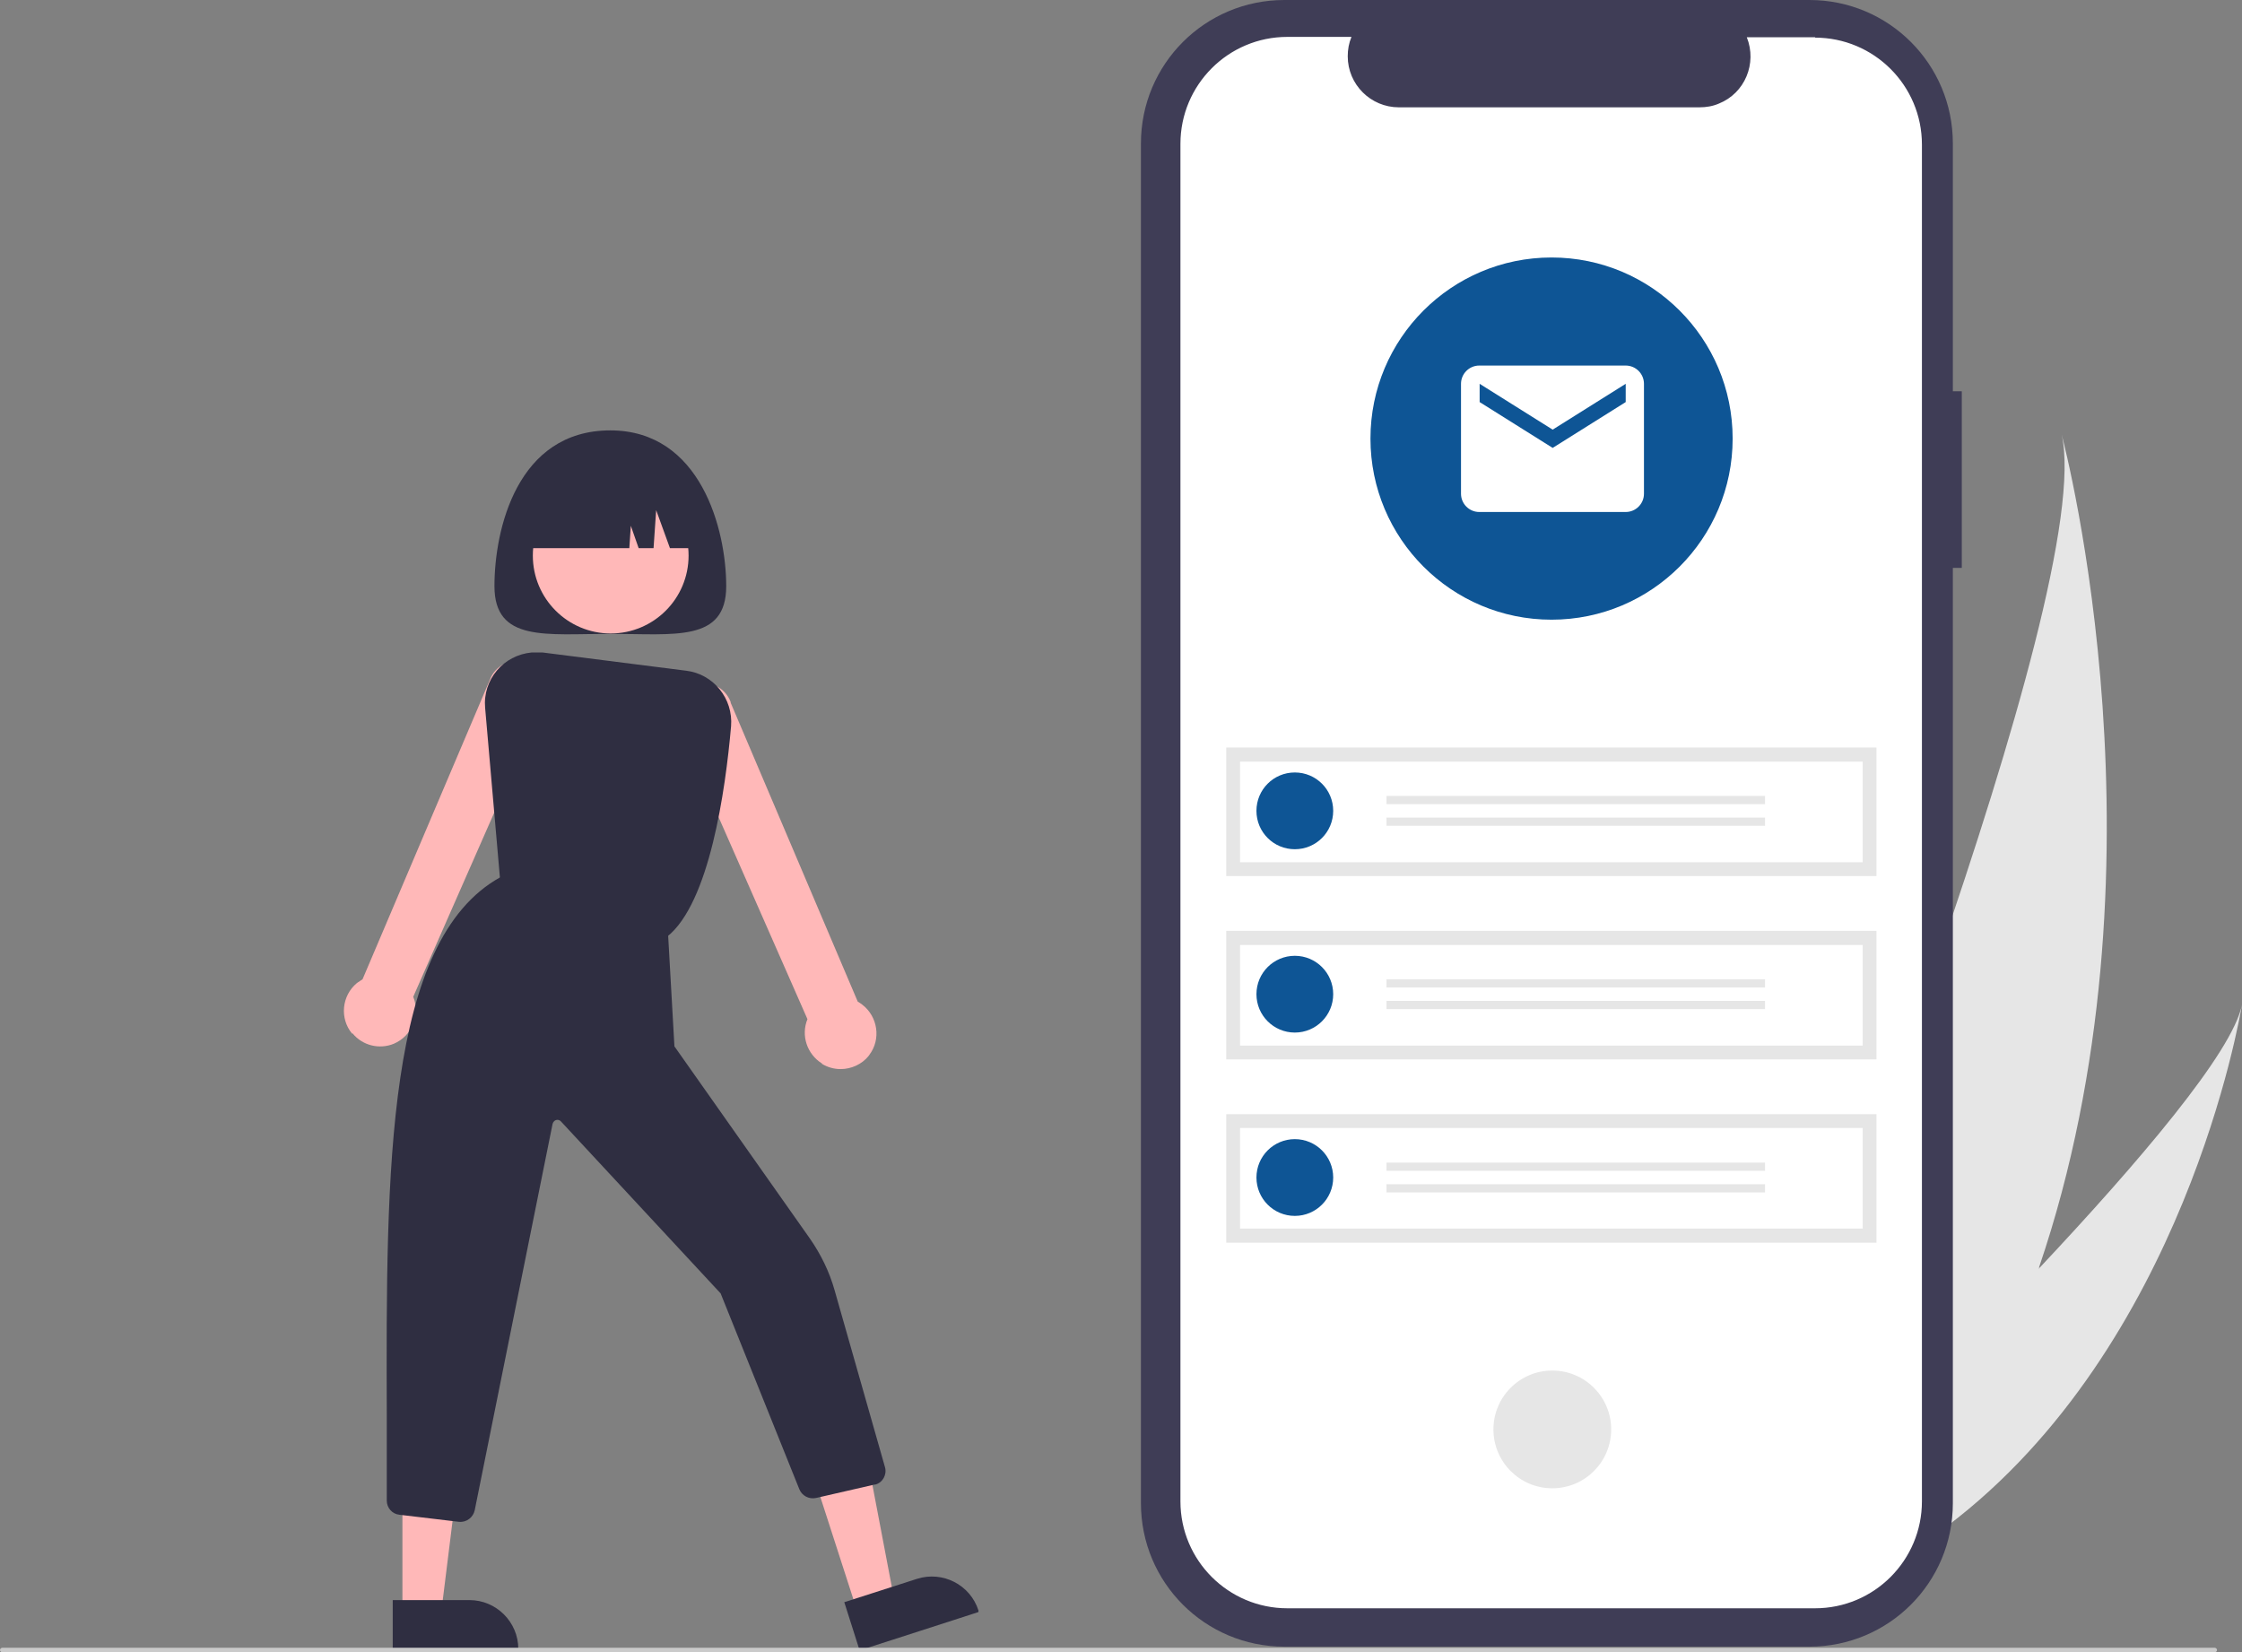 <?xml version="1.0" encoding="UTF-8"?>
<svg xmlns="http://www.w3.org/2000/svg" version="1.1" viewBox="0 0 601.7 443.4">
  <rect x="0" y="0" width="601.7" height="443.4" fill="#808080" stroke="none"/>
  <defs>
    <style>
      .cls-1 {
        fill: #cacaca;
      }

      .cls-2 {
        fill: #2f2e41;
      }

      .cls-3 {
        fill: #fff;
      }

      .cls-4 {
        fill: #3f3d56;
      }

      .cls-5 {
        fill: #ffb8b8;
      }

      .cls-6 {
        fill: #0e5595;
      }

      .cls-7 {
        fill: #e6e6e6;
      }
    </style>
  </defs>
  <!-- Generator: Adobe Illustrator 28.6.0, SVG Export Plug-In . SVG Version: 1.2.0 Build 709)  -->
  <g>
    <g id="Warstwa_1">
      <g>
        <path class="cls-7" d="M547.3,340.2c-8,23.7-19.2,46.2-33.5,66.7-.3.5-.7.9-1,1.4l-44.4-13.6c.2-.5.4-1,.6-1.5,13.4-33.1,93.9-234.9,84.3-276.6.9,3.4,30.4,116.5-6.1,223.6h0Z"/>
        <path class="cls-7" d="M522.4,409.6c-.5.4-1.1.8-1.6,1.2l-33.3-10.2c.4-.4.8-.8,1.4-1.3,8.5-8.2,33.9-32.9,58.5-59.1,26.4-28.1,51.8-57.8,54.3-70.6-.5,2.9-15.4,91.8-79.2,140Z"/>
        <path class="cls-4" d="M526.5,105h-2.4V38.5C524.1,17.2,506.9,0,485.6,0h-140.9c-21.3,0-38.5,17.2-38.5,38.5h0v364.9c0,21.3,17.2,38.5,38.5,38.5h140.9c21.3,0,38.5-17.2,38.5-38.5v-251h2.4v-47.3Z"/>
        <path class="cls-3" d="M487.2,10h-18.4c2.8,7-.5,15-7.5,17.8-1.6.7-3.4,1-5.2,1h-80.7c-7.5,0-13.7-6.1-13.7-13.7,0-1.8.3-3.5,1-5.2h-17.2c-15.9,0-28.7,12.9-28.7,28.7h0v364.3c0,15.9,12.9,28.7,28.7,28.7h141.6c15.9,0,28.7-12.9,28.7-28.7h0V38.8c0-15.9-12.9-28.7-28.7-28.7h0Z"/>
        <circle class="cls-7" cx="416.6" cy="383.6" r="15.8"/>
        <path class="cls-7" d="M329.1,200.6h174.5v34.5h-174.5v-34.5Z"/>
        <path class="cls-3" d="M332.8,231.4h167.1v-27h-167.1v27Z"/>
        <path class="cls-6" d="M347.5,207.3c5.7,0,10.3,4.6,10.3,10.3,0,5.7-4.6,10.3-10.3,10.3s-10.3-4.6-10.3-10.3,4.6-10.3,10.3-10.3h0Z"/>
        <path class="cls-7" d="M372.1,213.6h101.6v2.2h-101.6v-2.2ZM372.1,219.4h101.6v2.2h-101.6v-2.2Z"/>
        <g>
          <path class="cls-7" d="M329.1,249.8h174.5v34.5h-174.5v-34.5Z"/>
          <path class="cls-3" d="M332.8,280.6h167.1v-27h-167.1v27Z"/>
          <circle class="cls-6" cx="347.5" cy="266.8" r="10.3"/>
          <path class="cls-7" d="M372.1,262.8h101.6v2.2h-101.6v-2.2ZM372.1,268.6h101.6v2.2h-101.6v-2.2Z"/>
        </g>
        <g>
          <path class="cls-7" d="M329.1,299h174.5v34.5h-174.5v-34.5Z"/>
          <path class="cls-3" d="M332.8,329.7h167.1v-27h-167.1v27Z"/>
          <circle class="cls-6" cx="347.5" cy="316" r="10.3"/>
          <path class="cls-7" d="M372.1,312h101.6v2.2h-101.6v-2.2ZM372.1,317.8h101.6v2.2h-101.6v-2.2Z"/>
        </g>
        <circle class="cls-6" cx="416.4" cy="117.7" r="48.6"/>
        <path id="Path_511" class="cls-3" d="M436.3,98.1h-39.3c-2.7,0-4.9,2.2-4.9,4.9v29.5c0,2.7,2.2,4.9,4.9,4.9h39.3c2.7,0,4.9-2.2,4.9-4.9v-29.5c0-2.7-2.2-4.9-4.9-4.9ZM436.3,107.9l-19.6,12.3-19.6-12.3v-4.9l19.6,12.3,19.6-12.3v4.9Z"/>
        <path class="cls-2" d="M132.7,157.3c0,15.1,13.9,12.8,31.1,12.8s31.1,2.3,31.1-12.8-6.8-41.8-31.1-41.8c-25.1,0-31.1,26.7-31.1,41.8Z"/>
        <path class="cls-5" d="M230.1,432.5l9.9-3.2-7.6-39.9-14.7,4.7,12.4,38.4Z"/>
        <path class="cls-2" d="M226.5,430l19.6-6.3c6.9-2.2,14.3,1.6,16.5,8.5v.4c.1,0-31.9,10.3-31.9,10.3l-4.1-12.9Z"/>
        <path class="cls-5" d="M108,432.8h10.4l5-40.3h-15.4v40.3Z"/>
        <path class="cls-2" d="M105.4,429.4h20.6c7.2,0,13.1,5.9,13.1,13.1h0v.4h-33.7v-13.5Z"/>
        <path class="cls-5" d="M94.5,277.4c-3.4-4.1-2.8-10.2,1.3-13.6.1,0,.2-.2.3-.2.4-.3.8-.5,1.2-.8l34.1-80.2c1.4-4,5.8-6.2,9.8-4.8,4,1.4,6.2,5.8,4.8,9.8,0,0,0,0,0,.1l-35.1,79.8c2,4.9-.3,10.5-5.2,12.6-3.9,1.6-8.4.5-11.1-2.8h0Z"/>
        <path class="cls-5" d="M220.6,285.4c-4-2.5-5.7-7.5-3.9-11.9l-35.1-79.8c-1.5-4,.6-8.4,4.6-9.9,4-1.5,8.4.6,9.9,4.6,0,0,0,.1,0,.2l34.1,80.2c.4.2.8.5,1.2.8,4.2,3.2,5.1,9.3,1.9,13.5,0,.1-.2.2-.2.3-1.8,2.2-4.6,3.5-7.5,3.5-1.8,0-3.5-.5-5-1.4h0Z"/>
        <circle class="cls-5" cx="163.9" cy="149.1" r="20.9"/>
        <path class="cls-2" d="M134.4,238.2l-4.2-48.2c-.7-7.6,4.9-14.2,12.5-14.9,1,0,1.9,0,2.9,0l38.6,4.9c7.3.9,12.6,7.5,12,14.9-1.5,17.2-5.8,47.5-17.2,56.5h-.2c0,.1-44.4-13.2-44.4-13.2Z"/>
        <path class="cls-2" d="M123.2,408.4l-16-1.9c-2-.2-3.4-1.9-3.4-3.8,0-7.7,0-15.6,0-23.2-.2-65.4-.3-127.1,30.5-144.1h.2c0,0,44.8,15.4,44.8,15.4l1.7,30,36.3,51.5c3,4.3,5.3,9,6.7,14l13.5,47.4c.6,2-.6,4.2-2.6,4.7,0,0-.1,0-.2,0l-15.7,3.6c-1.9.4-3.8-.6-4.5-2.4l-21.1-52.5-42.9-46.2c-.5-.5-1.3-.5-1.8,0-.2.2-.3.4-.4.7l-20.9,103.7c-.4,1.9-2.2,3.3-4.2,3.1h0Z"/>
        <path class="cls-2" d="M188.1,147.1h-8.3l-3.7-10.2-.7,10.2h-4l-2.1-6-.4,6h-29.4c0-12.2,9.9-22.2,22.2-22.2h4.3c12.2,0,22.2,9.9,22.2,22.2h0Z"/>
        <path class="cls-1" d="M594.4,443.4H.6c-.3,0-.6-.3-.6-.6,0-.3.3-.6.6-.6h593.8c.3,0,.6.3.6.6,0,.3-.3.6-.6.6h0Z"/>
      </g>
    </g>
  </g>
</svg>